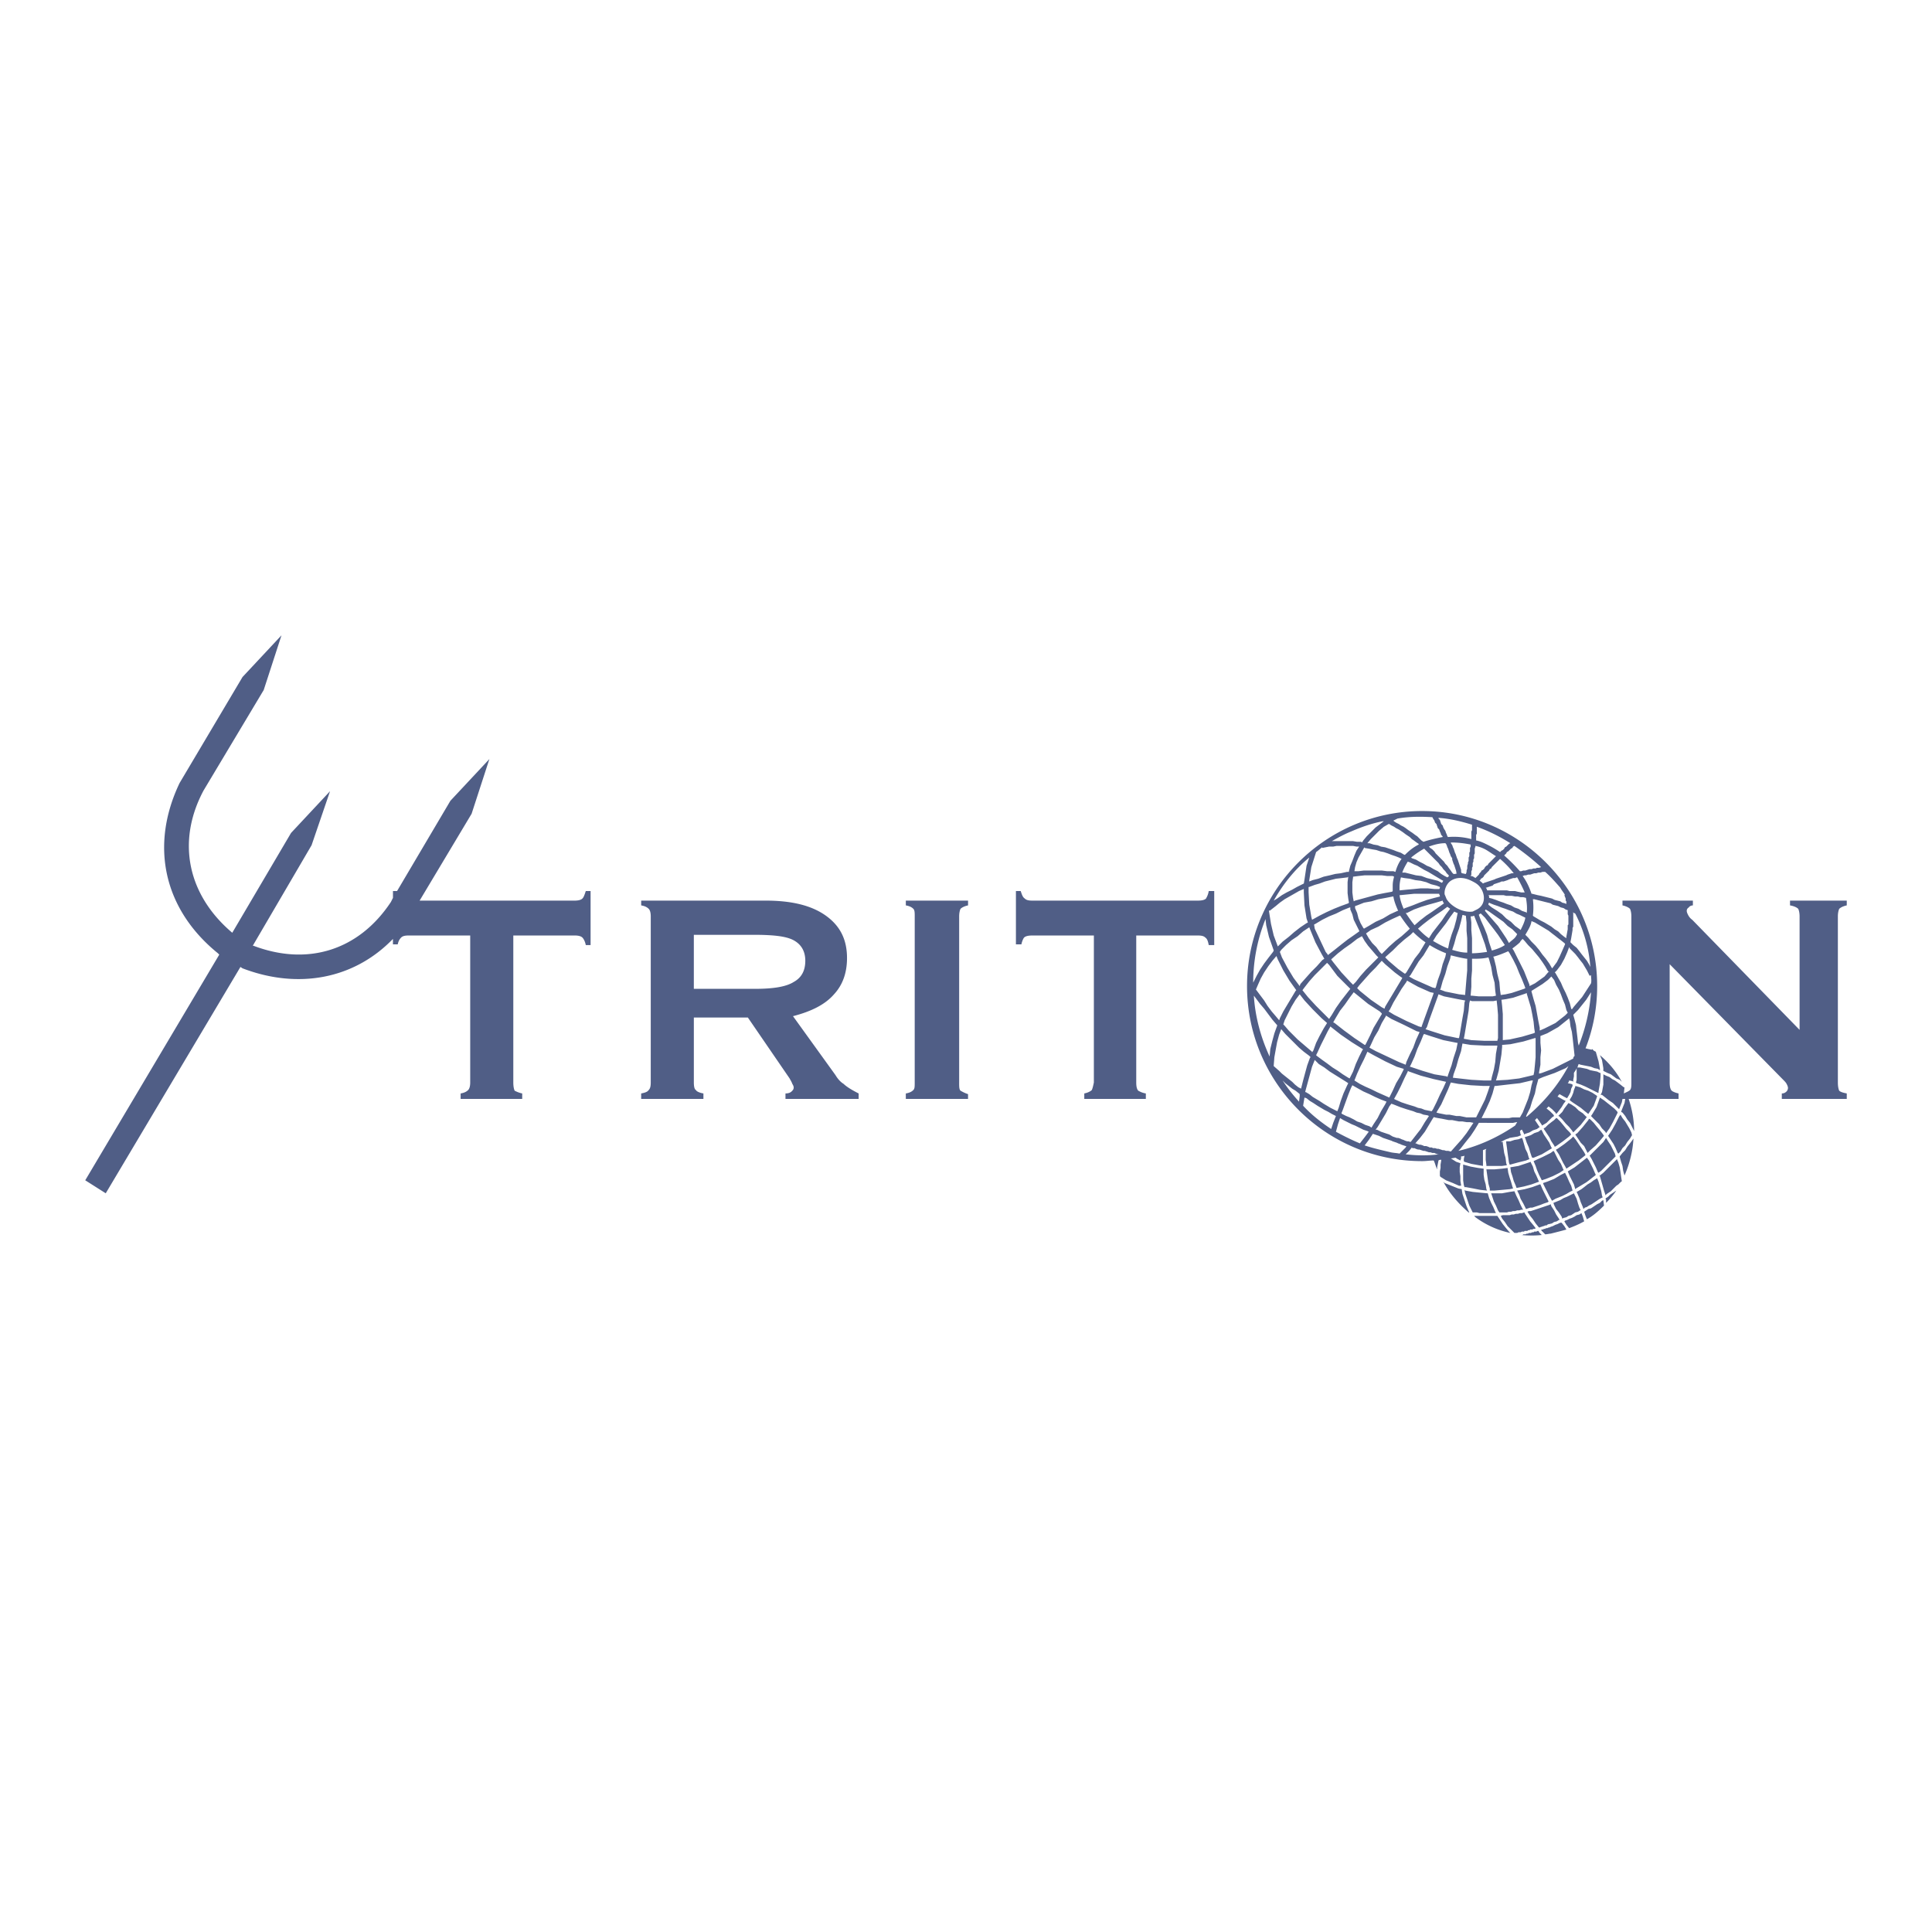 <svg xmlns="http://www.w3.org/2000/svg" width="2500" height="2500" viewBox="0 0 192.756 192.756"><g fill-rule="evenodd" clip-rule="evenodd"><path fill="#fff" d="M0 0h192.756v192.756H0V0z"/><path d="M21.74 95.107l.136.137-13.372 22.514 2.046 1.297 13.44-22.583.205.137c5.526 2.115 11.121 1.092 15.009-2.934v.546h.478c.068-.341.205-.546.341-.682s.341-.205.75-.205h6.14v14.668c0 .341-.068.614-.204.751-.137.137-.342.272-.751.341v.546H52.1v-.546c-.341-.068-.614-.204-.751-.272-.068-.137-.136-.41-.136-.819V93.334h6.14c.341 0 .614.068.751.205.136.136.272.409.341.75h.478v-5.39h-.478c-.137.41-.205.614-.341.75-.137.137-.41.205-.751.205H41.866l5.186-8.665 1.774-5.458-3.889 4.162-5.321 9.005h-.41v.682l-.206.411c-3.207 4.844-8.323 6.414-13.713 4.366h-.068l5.867-10.029 1.842-5.39L29.04 83.1l-5.867 9.961c-4.435-3.752-5.595-9.074-2.865-14.19l6.003-10.029 1.774-5.458-3.889 4.162-6.277 10.574c-3.002 6.276-1.569 12.621 3.821 16.987zm120.145-14.19c9.619 0 17.465 7.846 17.465 17.465 0 2.184-.408 4.299-1.16 6.209l.273.068.342.068.068-.068c.068.137.203.204.34.272l.273.955.137.751v.137l-.205-.137-.342-.068-.34-.137-.342-.068-.342-.067-.34-.068-.205-.068c-.068.137-.068.204-.137.341h.273l.34.068.342.068.342.137.34.068.342.067.273.137h.068v.341l-.068.751-.137.751v.136h-.068l-.41-.204-.408-.205-.41-.205-.477-.204-.41-.137-.068-.068.068-.272V106.571c-.068.205-.205.341-.273.478v.34l-.066.342v.204l-.068-.068-.342-.067a.514.514 0 0 1-.137.272l.342.068.137.068v.136l-.137.273-.068.341-.137.273-.205.341-.273-.137-.477-.272c-.068.068-.137.137-.205.272h.068l.477.273.273.136-.205.273-.203.341-.205.273-.205.272-.137.137-.068-.137-.34-.341-.342-.273-.205.205.342.272.342.342.068.136-.205.137-.273.273-.273.272-.34.205-.137.067v-.067l-.273-.409-.205-.273-.205.205.137.204.273.409.068.068-.273.205-.408.136-.342.205-.41.137-.135.068v-.068l-.205-.409c-.068 0-.137.067-.205.136l.068.342.068.067-.342.137-.41.068-.408.068-.137.068c-.273.068-.477.205-.75.341H149.936v.137l.068.478.068.478.135.478.068.546.068.204-.477.068H148.296v-.136l-.068-.478v-.957l.068-.136c-.137.068-.205.068-.34.136V116.325l-.41-.068-.75-.136-.684-.205-.068-.068v-.204l.068-.342c-.135.068-.271.068-.34.068v.205l-.068.205-.273-.137-.205-.137c-.135 0-.34.068-.477.068l.545.341.41.137-.068.409v.478l.068.409v.478l.068.409v.068h-.205l-.613-.272-.684-.273-.545-.341c-.068-.068-.068-.137-.068-.137v-.409l.068-.341v-.341l.068-.409v-.068c-.068 0-.205 0-.273.068l-.068.341-.068.341v.205c-.137-.273-.205-.614-.342-.887-.34 0-.75.067-1.158.067-9.621 0-17.467-7.846-17.467-17.466.001-9.618 7.847-17.464 17.468-17.464zm17.738 24.355c.887.751 1.637 1.638 2.184 2.661l-.205-.204-.342-.137-.273-.205-.271-.204-.342-.137-.273-.137-.135-.067v-.273l-.137-.818-.206-.479zm2.455 3.207l-.068.614c.273-.137.479-.204.615-.341s.137-.41.137-.751V91.423c0-.341-.068-.614-.137-.75-.137-.136-.41-.273-.75-.341v-.478h7.025v.478c-.135 0-.34.068-.408.205a.375.375 0 0 0-.205.341c0 .137.068.273.137.41.068.136.205.341.41.478l10.711 10.984V91.423c0-.341-.068-.614-.137-.75-.137-.136-.41-.273-.818-.341v-.478h5.662v.478c-.342.068-.613.205-.75.341-.068.137-.137.409-.137.75v16.579c0 .409.068.683.137.819.137.136.408.204.75.272v.546h-6.48v-.546c.203 0 .34-.068.477-.204.068-.068.137-.205.137-.342s-.068-.273-.137-.409c-.068-.137-.205-.273-.408-.478l-11.258-11.462v11.803c0 .409.068.683.205.819.068.068.34.204.682.272v.546h-4.98c.342 1.023.545 2.115.545 3.206l-.203-.409-.205-.409-.273-.341-.205-.342-.271-.341-.137-.068.068-.204.271-.683.068-.409h-.271l-.068.341-.273.683-.273-.273-.342-.341-.408-.273-.342-.272-.34-.272h-.137l.137-.273.137-.75v-1.023l.271.136.342.137.273.205.271.137.273.204.273.205.34.272h.067v-.002zm.887 5.186c-.066 1.228-.408 2.524-.887 3.615l-.135-.477-.068-.479-.137-.409-.137-.478v-.068l.273-.341.271-.273.205-.341.273-.341.205-.272.135-.205v.069h.002zm-1.158 4.161s0 .068-.068.068l-.273.272-.205.137-.205.205-.137.137-.203.204-.205.137-.205.137-.137.136v-.067l-.137-.409-.135-.479-.137-.478-.137-.478h-.068l.068-.068.342-.272.271-.272.273-.273.273-.272.271-.273.273-.272.137.341.137.478.068.409.068.478.071.474zm-.547.956a8.145 8.145 0 0 1-1.023 1.228v-.341l-.068-.068.068-.068.205-.137.205-.204.205-.137.203-.137.205-.136zm-1.229 1.5c-.545.546-1.09 1.023-1.705 1.365l-.137-.342-.137-.409.205-.137.205-.136.273-.068.205-.137.203-.137.205-.137.273-.136.205-.205.137-.068.068.547zm-1.978 1.57c-.477.273-.955.478-1.5.683l-.273-.341-.205-.342.068-.067.205-.068.273-.137.205-.068.271-.137.205-.137.273-.068.205-.136.137.341.136.477zm-1.774.819c-.477.136-1.023.272-1.568.409-.137 0-.342.067-.547.067l-.34-.341-.068-.068.068-.067h.137l.066-.068h.137l.068-.068h.137l.137-.068h.068l.137-.068.205-.068.271-.136.205-.068.273-.137h.137l.271.341.206.34zm-2.455.545c-.684.068-1.365.068-2.047 0h.137l.068-.068h.203l.137-.067h.137l.068-.068H152.732l.137-.068h.135l.068-.068H153.277l.137-.068h.068l.137.205.205.202zm-3.138-.204a8.96 8.96 0 0 1-3.48-1.569l-.135-.137H149.387l.273.41.273.409.271.341.342.409.14.137zm-4.163-2.047c-1.023-.887-1.91-1.91-2.523-3.07l.135.137.684.272.682.273.342.068v.068l.068.409.135.409.137.409.137.409.205.478.068.137h-.07v.001zm16.307-7.71l-.068-.272-.205-.409-.205-.341-.205-.342-.271-.341-.205-.341-.137.204-.342.683-.34.614-.41.613.273.41.271.409.205.409.205.478.068.068.205-.205.205-.341.271-.273.205-.341.273-.341.207-.341zm-1.434-2.251l-.068-.137-.273-.272-.34-.273-.342-.272-.342-.273-.408-.272-.068.205-.273.75-.408.683-.137.204.137.137.34.342.342.341.273.409.34.341.068.137.342-.478.34-.614.342-.683.135-.275zm-2.046-1.638l-.068-.067-.408-.273-.41-.204-.41-.137-.408-.205-.479-.137v.068l-.137.342-.066.272-.137.341-.205.342v.067l.273.205.408.272.41.273.408.341.342.273.137-.205.408-.614.273-.75.069-.204zm1.841 6.004l-.068-.272-.205-.409-.203-.41-.273-.409-.205-.341-.271.409-.547.546-.545.546-.273.272.205.342.203.409.205.409.205.478.068.068.273-.204.271-.273.273-.273.273-.272.273-.272.271-.273.07-.071zm-1.16-2.047l-.135-.204-.273-.342-.342-.409-.273-.341-.34-.341-.137-.068-.068.137-.545.682-.547.614-.205.137.273.409.273.409.34.341.205.409.137.273.273-.273.545-.478.479-.545.34-.41zm-1.705-1.91h-.068l-.34-.341-.41-.272-.342-.342-.408-.272-.273-.137-.205.272-.205.273-.203.341-.273.273-.137.136h.068l.342.342.34.409.342.341.273.341.137.205.203-.205.547-.545.477-.614.135-.205zm1.57 8.051l-.068-.205-.068-.409-.137-.478-.137-.478-.137-.341-.342.204-.271.205-.342.204-.342.273-.271.205-.342.204-.137.068.068.137.205.478.137.409.205.478.066.205.137-.137.205-.068.205-.137.273-.137.203-.136.205-.137.205-.137.205-.136.275-.134zm-.683-2.251l-.068-.137-.203-.478-.205-.409-.205-.409-.205-.273-.613.478-.615.478-.682.409.205.478.205.409.203.409.137.479.068-.068.342-.205.342-.205.34-.204.273-.205.342-.272.271-.205.068-.07zm-1.024-1.98l-.137-.272-.271-.409-.273-.409-.273-.409-.271-.342-.205.205-.684.546-.682.478-.137.068v.067l.273.409.205.41.203.409.273.478.068.137.615-.409.613-.409.613-.479.07-.069zm-1.431-2.045l-.137-.205-.342-.341-.273-.342-.34-.409-.342-.341h-.068l-.203.205-.273.204-.342.273-.273.272-.137.068v.068l.273.409.273.409.205.409.273.409.066.137.137-.068.682-.478.615-.478.206-.201zm.955 7.572l-.137-.272-.137-.409-.137-.478-.205-.409-.068-.137-.271.137-.41.204-.342.137-.34.204-.342.137-.34.137.068.204.203.41.273.341.273.409.068.205.135-.068.273-.068.205-.137.273-.068.205-.136.203-.137.273-.068.205-.137h.072v-.001zm-.818-1.978l-.137-.479-.205-.409-.205-.478-.205-.409-.408.205-.682.409-.684.272-.408.137v.068l.203.409.205.409.205.409.273.478.34-.204.342-.137.342-.137.408-.204.342-.205.274-.134zm-.889-2.047l-.068-.137-.203-.478-.273-.409-.205-.41-.203-.409-.068-.068-.273.205-.818.409-.752.342-.137.067.205.478.137.41.205.478.205.409.068.136.408-.136.684-.273.682-.341.406-.273zm-1.158-2.183l-.068-.068-.205-.478-.273-.409-.273-.409-.203-.41-.068-.067-.273.204-.41.137-.34.204-.41.137-.205.068.068.137.137.409.205.478.137.478.137.409.068.137h.135l.82-.342.682-.409.339-.206zm.75 7.164l-.068-.137-.273-.41-.203-.409-.273-.409-.068-.205-.137.068-.41.137-.408.137-.41.137-.205.068-.203.067-.205.068h-.205l-.137.068.273.409.273.342.271.409.273.341.068.068h.068l.137-.068h.068l.137-.068h.066l.137-.068h.137l.068-.067.137-.068h.068l.273-.068.205-.137.271-.068.205-.136h.07v-.001zm-1.092-1.843l-.205-.409-.205-.409-.203-.409-.205-.479h-.068l-.75.273-.752.205-.75.137.205.409.137.409.273.478.203.409.068.137.205-.068.205-.068h.205l.203-.068.205-.068.41-.137.34-.136.41-.137.069-.069zm-.955-1.978l-.068-.137-.205-.478-.205-.409-.135-.478-.205-.409v-.068l-.41.137-.818.272-.818.137.068.478.137.409.135.478.205.478.068.205h.068l.684-.137.75-.205.749-.273zm-.955-2.251l-.068-.137-.137-.478-.205-.409-.135-.478-.137-.478-.068-.137-.342.137-.41.068-.408.136h-.41v.137l.068.478.068.546.068.478.068.478.068.205h.068l.75-.205.818-.204.344-.137zm.613 6.89l-.205-.273-.34-.409-.273-.409-.273-.409v-.068h-.066l-.205.068h-.205l-.205.068h-.205l-.205.067h-.203l-.205.068h-.681l-.205.068.137.273.271.341.273.409.342.342.34.341h.273l.137-.068H151.711l.137-.068H152.053l.066-.068h.274l.068-.068h.137l.068-.067H152.871l.135-.068h.137l.066-.07zm-1.227-1.842l-.068-.068-.205-.41-.205-.478-.205-.409-.205-.478-.477.068-.75.137h-1.092l.137.409.135.409.205.409.205.478.137.205H150.344l.205-.068h.205l.205-.068h.203l.205-.068h.205l.205-.067h.205v-.001zm-1.023-2.115l-.068-.205-.137-.478-.137-.409-.137-.478-.068-.478-.545.068-.752.068h-.818l.068.478.068.478.068.478.137.478v.205h.477l.752-.068.75-.068.342-.069zm-1.707 2.456l-.068-.137-.203-.478-.205-.409-.205-.478-.137-.478h-.068l-.75-.068-.682-.068-.752-.136-.068-.068.068.341.137.409.137.409.137.409.205.41.137.272H147.343l.273.068H149.252v.002zm-.887-2.251l-.068-.137-.068-.479-.137-.477-.068-.478v-.615l-.545-.068-.75-.137-.75-.204v1.568l.066.478.068.205h.137l.752.137.682.137.681.07zm7.301-30.224c-.479-.545-.955-1.091-1.502-1.569h-.271l-.205.068h-.205l-.205.068h-.205l-.203.068-.205.068h-.205l-.205.068h-.137l-.203.068c.408.546.682 1.16.887 1.774h.068l.271.068.273.068.342.068.271.068.273.068.273.068.273.068.271.137.273.068.273.068.205.136.271.068.137.068v-.272l-.068-.068V89.647l-.137-.341h.068c-.133-.27-.336-.475-.473-.748zm-1.91-2.047a25.604 25.604 0 0 0-2.662-2.115l-.135.068-.068.136-.137.068-.137.137-.137.136-.137.068-.068.136-.137.137-.066.068a17.2 17.2 0 0 1 1.568 1.569h.137l.205-.068h.203l.205-.068.205-.068h.205l.203-.068h.205l.137-.068h.205l.206-.068zm-3.07-2.387c-1.092-.682-2.184-1.229-3.344-1.638V83.169l-.068.137V83.852c.41.068.818.273 1.229.478s.75.409 1.16.682l.137-.136.137-.068.137-.137.066-.136.137-.068.137-.136.137-.137.135-.07zm-3.821-1.843c-1.092-.341-2.252-.614-3.344-.683v.068l.137.137.068.205.068.205.137.137.069.204.068.136.135.205.068.205.068.137.068.205.068.068c.75-.068 1.568 0 2.32.205v-.751l.068-.136V82.281h.002zm-3.957-.75c-1.16-.068-2.32-.068-3.48.136l-.408.205.068.068.203.136.273.136.205.137.273.136.203.137.273.205.205.136.205.136.271.205.205.137.205.204.205.205.205.136c.613-.205 1.227-.341 1.91-.478v-.068l-.137-.137-.068-.205-.068-.136-.068-.205-.137-.136-.068-.205-.068-.205-.137-.136-.068-.205-.135-.205-.067-.134zm-4.98.409c-1.023.204-2.047.545-3.139 1.023-.682.273-1.297.614-1.91.956h2.114l.408.068h.41l.068.068.137-.205.34-.409.479-.478.408-.409.547-.41.271-.204h-.133zm-6.004 2.593c-.205.136-.41.341-.615.478l-.477 1.501-.205 1.296v.136l.342-.136.545-.137.547-.205.613-.136.545-.137.547-.068.613-.136h.205v-.068l.137-.546.205-.478.205-.545.203-.478.273-.41h-.273l-.34-.068h-1.638l-.34.068h-.41l-.682.136v-.067zm-1.297 1.023c-1.5 1.228-2.66 2.729-3.547 4.298l.34-.205.479-.341.477-.273.547-.273.477-.273.547-.273.137-.068.066-.409.205-1.365.272-.818zm-4.025 5.254v.068l.205 1.296.273 1.16.408 1.091.479-.478.613-.478.547-.478.613-.477.613-.41.137-.068-.137-.41-.205-1.296-.066-1.296v-.341l-.479.205-.477.273-.479.273-.479.273-.477.341-.41.341-.613.478-.066-.067zm-.342.886a16.95 16.95 0 0 0-1.227 6.345l.34-.683.342-.613.41-.614.408-.546.479-.614.068-.136-.068-.205-.41-1.16-.273-1.16-.069-.614zm-1.158 7.709c.135 2.047.682 4.094 1.568 6.004l.068-.75.205-.818.205-.751.271-.751v-.067l-.068-.068-.408-.478-.41-.546-.408-.546-.41-.478-.41-.546-.203-.272v.067zm1.978 6.892v.067l.545.479.273.272.34.272.342.273.342.272.273.273.34.272.273.137.205-.818.203-.751.205-.75.273-.751.068-.068-.137-.137-.545-.409-.479-.409-.477-.478-.41-.409-.479-.478-.408-.478-.205.546-.205.75-.137.751-.135.75-.065.822zm.887 1.501c.477.75 1.023 1.433 1.637 2.114l.068-.546v-.204l-.068-.068-.342-.272-.34-.205-.342-.273-.342-.272-.271-.274zm2.047 2.523c.818.888 1.773 1.638 2.797 2.32l.205-.614.271-.683-.408-.204-.342-.205-.408-.204-.342-.205-.342-.205-.408-.272-.342-.205-.342-.272-.205-.068-.134.817zm3.273 2.593c.752.409 1.57.819 2.389 1.16l.477-.614.41-.546-.137-.068-.408-.136-.41-.205-.41-.205-.34-.136-.41-.205-.408-.204-.342-.205-.205.614-.206.75zm2.865 1.364c.82.273 1.707.478 2.594.683.273.068.613.068.887.137l.613-.614.068-.137h-.068l-.203-.068-.205-.067-.137-.068-.205-.068-.137-.068-.205-.068-.203-.068-.137-.067-.41-.137-.408-.137-.41-.205-.408-.136-.205-.068-.41.614-.411.542zm4.094.887c1.16.137 2.252.137 3.344 0h-.137l-.205-.067-.137-.068h-.203l-.205-.068h-.137l-.205-.068-.205-.068h-.135l-.205-.068-.205-.067h-.137l-.205-.068-.137-.068h-.203l-.068-.068-.273.341-.342.337zm5.254-.341c2.047-.478 3.957-1.364 5.662-2.524l.205-.341h-.068l-.34.068H147.546l-.41.683-.408.613-.547.683-.477.614-.204.204zm6.822-3.411c1.705-1.433 3.139-3.139 4.162-5.049l-.273.205-1.092.478-1.158.409-.479.205-.205.75-.137.683-.271.75-.205.683-.342.683-.068.204h.068v-.001zm4.641-5.799c0-.137.066-.205.135-.273l-.068-.613-.066-.614-.068-.614-.068-.546-.137-.546-.068-.545-.068-.273-.068.068-1.023.818-1.092.614-.682.272v.683l.068.751-.068.682v.751l-.137.75v.137l.273-.068 1.092-.409 1.09-.546.955-.479zm.545-1.296a17.805 17.805 0 0 0 1.229-5.322l-.479.751-.818 1.023-.477.478.135.478.137.546.068.613.068.546.068.614.069.273zm1.228-6.209c.068-.272 0-.546 0-.818l-.137.067-.273-.545-.205-.342-.203-.341-.273-.341-.205-.272-.273-.341-.271-.273-.273-.273-.068-.137-.205.546-.273.614-.34.614-.41.546-.205.204.068.068.273.478.273.478.203.478.273.546.205.478.205.546.137.546.068.068.203-.273.82-.955.886-1.366zm-.068-1.637a13.899 13.899 0 0 0-1.502-5.321l-.271-.136.068.068V92.447l-.068.136V92.788l-.137.819-.068.341v.068l.273.272.34.273.273.341.205.273.271.341.273.341.205.341.138.274zm-20.127-14.259h.068l.205.137.273.136.203.137.273.136.205.136.205.137.271.205.205.137.205.136.205.205.205.137.271.205.205.136v.068c-.545.273-.955.614-1.365 1.023h-.066l-.342-.205-.41-.136-.34-.136-.41-.137-.41-.136-.408-.068-.342-.136-.408-.068-.41-.136h-.205l.342-.41.41-.409.408-.41.477-.409.48-.275zm-2.389 2.32v.068l.41.068.342.068.408.068.41.136.34.068.41.136.342.137.408.137.342.136.273.136c-.273.341-.479.819-.615 1.296l-.203-.068h-.615l-.545-.068H136.086l-.547.068h-.408l.066-.41.137-.478.205-.478.273-.478.273-.478.067-.064zm-5.593 3.957h.068l.545-.205.479-.137.547-.205.545-.136.545-.137.615-.068.545-.068.068-.068-.068.546V89.103l.068.546.068.409-.068.068-.75.273-.682.273-.752.341-.682.341-.613.341-.137.068-.068-.273-.205-1.228-.068-1.228v-.544zm4.435-1.024l.545-.068.613-.068h1.707l.545.068h.547l.137.068c-.068.273-.137.546-.137.887v.545l-.068.068-.752.136-.682.137-.75.205-.75.205-.752.205-.135.068-.068-.341-.068-.545V88.013l.068-.478v-.069zm-9.689 11.258l.205-.478.273-.614.342-.614.408-.613.41-.546.408-.478.137.341.547 1.092.613 1.023.682.955-.068.068-.408.682-.41.683-.408.683-.342.682-.068.205-.342-.41-.408-.477-.41-.547-.34-.545-.41-.546-.411-.546zm2.388-3.753l.137-.205.477-.478.547-.477.613-.409.547-.478.613-.409.137.341.477 1.16.615 1.16.273.478-.205.136-.547.615-.545.545-.547.614-.545.614-.068.204-.613-.818-.615-1.023-.545-1.023-.206-.547zm3.412-2.729l.135-.068.684-.409.682-.341.682-.273.684-.341.682-.273h.068v.205l.205.478.137.546.271.546.273.545v.068l-.477.341-.684.478-.613.478-.684.546-.613.478v.068l-.273-.341-.545-1.16-.547-1.16-.067-.411zm4.092-1.842l.205-.068.684-.273.75-.136.682-.205.75-.137.684-.136h.068c.068.478.271.955.477 1.433h-.068l-.75.341-.682.409-.752.341-.682.409-.477.273-.068-.068-.273-.478-.205-.478-.137-.546-.205-.478V90.4h-.001zm-7.162 11.803l.135-.409.342-.683.342-.683.408-.682.41-.546.477.614.82.887.887.887.545.478-.34.546-.41.75-.342.683-.271.751-.138.204v-.068l-.479-.409-.477-.409-.479-.409-.408-.409-.479-.478-.41-.479-.133-.136zm1.91-3.411l.203-.273.479-.613.545-.614.547-.546.545-.546.137-.137.205.205.818 1.091.955.956.342.341-.479.614-.477.613-.479.683-.408.683-.273.409-.408-.409-.889-.888-.818-.887-.545-.682zm2.866-3.07l.068-.068.613-.546.615-.478.682-.478.613-.478.479-.272.271.477.342.478.41.478.408.478.205.205-.068.068-.613.614-.547.546-.545.613-.479.614-.271.273-.273-.273-.887-.955-.818-1.023-.205-.273zm3.478-2.593l.479-.341.75-.341.682-.409.684-.341.75-.341h.068c.273.41.613.887.955 1.296l-.205.205-.613.546-.615.477-.613.546-.613.614-.137.137-.205-.205-.342-.478-.408-.409-.342-.478-.275-.478zm-6.072 15.828l.068-.272.205-.751.205-.75.205-.751.271-.682.41.409.547.341.545.409.545.342.547.341.545.341.205.137-.137.272-.34.751-.273.75-.205.683-.137.341-.273-.136-.408-.205-.342-.205-.34-.204-.41-.273-.342-.204-.34-.205-.342-.272-.342-.205h-.067v-.002zm1.092-3.685l.137-.272.342-.75.342-.683.34-.683.273-.478.068.068.955.751 1.092.75 1.092.683.068.068h-.068l-.342.682-.342.751-.271.75-.342.683-.137-.068-.545-.341-.479-.341-.545-.342-.547-.409-.477-.341-.547-.41-.067-.068zm1.707-3.274l.271-.478.41-.682.479-.614.477-.683.41-.546.34.273 1.092.887 1.16.751.205.204v.068l-.41.683-.408.682-.342.751-.342.682-.137.273h-.068l-1.021-.683-1.023-.75-.957-.751-.136-.067zm2.386-3.411l.205-.272.545-.614.547-.614.545-.546.547-.614.068-.068.34.341.479.409.477.409.547.409.205.137-.068.137-.41.682-.408.683-.41.683-.41.682-.068.205-.271-.137-1.092-.75-1.092-.887-.276-.275zm2.797-3.07l.137-.137.615-.545.545-.546.615-.545.613-.478.273-.273c.408.41.818.751 1.227 1.024l-.203.341-.41.682-.479.614-.408.683-.41.682-.137.137-.203-.137-.479-.341-.477-.409-.479-.41-.34-.342zm-4.365 15.555l.137-.341.271-.751.273-.75.273-.683.137-.273.477.273.615.342.613.272.547.272.613.273.545.204-.137.273-.408.682-.342.683-.408.614-.205.341-.205-.137-.41-.136-.408-.205-.41-.137-.34-.204-.41-.205-.342-.137-.408-.204-.068-.066zm1.297-3.274l.271-.683.342-.751.342-.682.34-.751.615.341 1.158.614 1.16.546.684.205v.068l-.342.682-.41.683-.34.751-.342.682-.613-.272-.615-.273-.545-.272-.615-.273-.545-.272-.545-.343zm1.5-3.276l.137-.272.342-.751.408-.682.342-.751.408-.683v-.067l.547.341 1.297.614 1.227.613.273.068v.068l-.342.751-.271.75-.342.683-.342.75-.068.273-.682-.273-1.16-.546-1.16-.546-.614-.34zm1.91-3.615l.137-.205.342-.683.408-.682.41-.683.477-.683.068-.136.479.272.613.341.615.273.613.272.34.068-.066.205-.273.75-.273.751-.273.75-.271.751-.068.204-.273-.068-1.229-.545-1.227-.614-.549-.338zm2.047-3.48l.137-.136.408-.683.41-.682.479-.614.408-.683.205-.341a9.2 9.2 0 0 0 1.637.819l-.068.341-.271.75-.205.818-.273.751-.205.75-.068.068-.271-.068-.615-.272-.613-.273-.613-.272-.482-.273zm-3.344 15.283l.205-.273.41-.682.408-.683.342-.683.205-.272.205.068.682.272.613.205.684.204.34.137.342.068.342.137.408.067.137.068-.41.614-.408.683-.479.613-.477.614-.068.068-.205-.068h-.137l-.205-.067-.135-.068-.205-.068-.137-.068-.205-.068h-.137l-.205-.068-.203-.068-.342-.204-.41-.137-.408-.137-.41-.204h-.137zm1.844-3.07l.34-.614.342-.683.342-.75.34-.683v-.067l.137.067 1.16.409 1.295.342 1.229.272-.273.615-.342.683-.342.75-.34.683-.137.204-.342-.067-.342-.068-.34-.137-.342-.068-.342-.137-.682-.204-.613-.205-.615-.272-.133-.07zm1.568-3.207l.137-.272.34-.751.273-.75.342-.75.273-.683.068-.068.613.204 1.297.41 1.363.272h.068l-.137.683-.271.818-.205.751-.273.75-.137.409-.068-.068-1.229-.204-1.158-.341-1.229-.41h-.067zm1.569-3.752l.137-.205.273-.818.273-.75.271-.751.273-.751.068-.204.547.204.682.137.682.137.75.137-.068.204-.068.819-.135.75-.137.818-.137.819-.068.341h-.137l-1.297-.272-1.295-.41-.614-.205zm1.433-3.957l.068-.068.205-.75.271-.751.205-.75.273-.751.068-.341c.545.136 1.092.272 1.568.341h.068v1.16l-.068.75-.068.818-.068.819v.068l-.613-.068-.682-.137-.684-.136-.543-.204zm-2.457 15.35l.479-.546.477-.614.41-.682.41-.683.135-.137v.068l.342.068.41.068.34.068.342.068h.342l.34.068.342.067h.342l.408.068h.342l.342.068-.273.409-.41.614-.477.614-.547.613-.545.614-.273-.068h-.205l-.203-.068h-.137l-.205-.067-.205-.068h-.137l-.205-.068h-.203l-.137-.068h-.205l-.137-.068-.205-.068h-.203l-.137-.068-.205-.067h-.137l-.205-.068-.137-.068h-.07v.001zm2.115-3.07l.068-.137.41-.682.34-.751.342-.75.273-.683.75.137 1.229.136 1.229.068h.682l-.205.614-.273.751-.34.682-.342.683-.205.409H146.319l-.34-.068-.342-.068h-.342l-.34-.068-.342-.067h-.342l-.34-.068-.342-.068-.273-.07zm1.639-3.48l.068-.341.271-.751.205-.75.273-.819.137-.75.818.137 1.363.068h1.297v.067l-.137.751-.068.818-.137.751-.203.75-.068.342h-.752l-1.227-.068-1.229-.137-.611-.068zm1.09-3.888l.068-.341.137-.819.137-.818.137-.818.068-.751.068-.272.205.067h2.116l.34-.067.068.613.068.819v2.319l-.068.273h-1.297l-1.295-.068-.752-.137zm.684-4.298v-.068l.068-.819v-.818l.068-.818v-1.16c.545 0 1.092 0 1.637-.136l.068.205.205.75.137.819.203.75.068.819.068.478-.34.067h-1.366l-.682-.067h-.134v-.002zm1.091 12.212l.137-.273.34-.682.342-.751.273-.75.203-.751h.137l1.16-.136 1.229-.137 1.16-.272h.137l-.137.477-.137.683-.205.683-.273.682-.271.683-.273.478h-.75l-.342.068H147.82v-.002zm1.432-3.752l.068-.205.205-.75.137-.819.137-.818.068-.751v-.204l.818-.068 1.297-.272 1.158-.342h.068v1.911l-.068.751-.068.682-.068.342-.271.067-1.16.273-1.16.137-1.161.066zm.684-4.026v-2.592l-.068-.819-.068-.613.477-.068.684-.137.613-.204.613-.205.137-.068v.068l.205.683.205.682.137.683.135.75.068.683.068.409-.137.068-1.158.341-1.229.273-.682.066zm-.206-4.502l-.068-.478-.068-.819-.205-.818-.137-.75-.205-.819-.066-.136c.545-.136 1.023-.341 1.5-.546l.137.205.342.614.34.683.273.682.273.614.271.682.068.205-.135.068-.615.205-.613.204-.615.137-.477.067zm3.889 3.547v-.273l-.137-.682-.137-.751-.137-.751-.205-.682-.203-.75v-.068l.545-.342.547-.341.545-.409.342-.342.273.342.203.478.273.478.205.478.203.546.205.478.137.546.137.272-.273.273-.955.75-1.092.546-.476.204zm-1.023-4.435v-.136l-.273-.683-.271-.682-.342-.683-.342-.682-.342-.682-.135-.205c.271-.205.545-.409.75-.614.068-.137.137-.205.273-.341l.203.205.342.409.41.41.34.409.342.41.342.477.271.41.273.478.137.067h-.068l-.41.478-.477.342-.479.341-.544.272zm2.252-1.774l-.273-.478-.342-.478-.34-.409-.342-.478-.342-.41-.408-.409-.342-.409-.273-.273c.273-.478.547-.887.615-1.365l.34.137.342.205.342.205.34.205.342.205.342.273.271.205.342.272.273.205.34.272.068.068v.068l-.271.614-.273.614-.273.545-.408.546-.07.07zm1.431-3.002l-.205-.136-.34-.273-.273-.273-.342-.205-.34-.273-.342-.205-.342-.205-.408-.205-.342-.205-.342-.205-.066-.068a6.792 6.792 0 0 0 0-1.637h.135l.273.068.273.068.273.068.271.068.273.068.273.068.205.137.271.068.273.068.273.137.271.068.205.137.205.068V91.215l.068.136v.887l-.068.068V92.714l-.137.75v.142h.005zm-4.162-4.57h-.339l-.342-.068-.273-.068h-.544l-.273-.068H148.37a.513.513 0 0 0-.137-.273h.068l.205-.068.205-.068.205-.068.135-.137.205-.068.205-.068.205-.068.137-.068h.205l.203-.068.205-.068.137-.068.205-.068.205-.068h.203l.137-.068h.068c.27.474.543 1.02.746 1.498zm-1.092-1.911h-.203l-.205.068-.205.068-.137.068-.203.068-.205.068-.205.068-.205.068-.205.068-.137.068-.203.068-.205.068-.205.068-.205.068-.205.068-.135.068c-.068-.068-.205-.205-.342-.273l.068-.068.068-.137.137-.068.135-.136.068-.136.137-.137.068-.068.137-.136.137-.136.068-.137.137-.068.068-.136.137-.137.135-.136.068-.068.137-.136.137-.137.068-.068.137-.137c.477.412.955.889 1.363 1.435zm-1.773-1.705l-.068.068-.068.068-.135.136-.137.137-.068.068-.137.137-.137.136-.068.137-.137.068-.137.137-.068.136-.135.137-.137.068-.068.136-.137.136-.068.137-.137.136-.137.137-.068.068c-.068-.068-.135-.068-.203-.136-.137-.068-.205-.068-.273-.068l.068-.136V86.922l.068-.137v-.205l.068-.136V86.103l.068-.136v-.205l.068-.137V85.284l.066-.137v-.479l.068-.205v-.068c.342.068.752.205 1.092.41.344.205.617.41.957.615zm-2.523-1.16v.205l-.068.136V84.943l-.068.136V85.421l-.068.136V85.898l-.068.137v.136l-.068.205v.273l-.068.205v.136l-.068.205c-.137 0-.271-.068-.408-.068l-.068-.136v-.205l-.068-.205-.068-.205-.068-.205-.068-.205-.068-.205-.068-.137-.068-.204-.068-.205-.068-.137-.066-.204-.068-.205-.068-.136-.068-.205-.137-.205v-.068c.674 0 1.287.069 1.971.205zm-2.526-.136l.068.068.068.137.068.205.068.136.068.205.068.204.068.137.068.205.137.204v.137l.068.205.068.205.068.137.066.205.068.205.068.205v.136l.068.068c-.137.068-.205.068-.34.068l-.137-.136-.137-.205-.205-.273-.137-.205-.205-.205-.135-.205-.205-.205-.205-.205-.205-.205-.205-.205-.137-.205-.203-.205-.205-.137-.137-.136c.551-.204 1.098-.34 1.643-.34zm-2.113.545l.066.068.205.205.205.205.137.137.205.205.203.205.205.205.205.205.137.205.205.205.137.202.203.205.137.204.205.205v.068c0 .068-.068.068-.137.137l-.273-.137-.34-.205-.342-.272-.41-.205-.34-.205-.342-.137-.34-.205-.41-.205-.342-.205-.408-.137-.068-.068a8.71 8.71 0 0 1 1.297-.885zm-1.639 1.296l.205.068.41.205.34.136.342.205.342.205.408.205.342.205.34.205.342.205.342.205.136.066c-.068.068-.068.137-.137.205l-.41-.205-.545-.136-.547-.137-.545-.205-.547-.068-.545-.137-.547-.136h-.271c.137-.409.34-.749.545-1.091zm-.681 1.57l.342.068.545.068.545.137.547.068.545.137.479.205.545.137.342.136c0 .068 0 .136-.068.205h-.479l-.682-.068h-.682l-.682.068-.752.068-.682.068v-.341c0-.343.068-.683.137-.956zm-.137 1.774h.068l.682-.068.684-.068h2.524v.068c.068.068.068.136.068.205l-.547.136-.75.205-.75.272-.682.273-.752.272-.135.068c-.205-.477-.342-.886-.41-1.363zm.613 1.773h.137l.684-.341.75-.273.682-.205.75-.205.684-.204a.51.51 0 0 0 .137.272l-.479.341-.682.478-.615.409-.613.478-.547.478c-.341-.409-.614-.819-.888-1.228zm1.229 1.569l.479-.409.613-.478.682-.478.615-.41.545-.409c.068.068.205.136.273.205l-.41.546-.408.614-.479.614-.477.614-.342.546c-.41-.272-.75-.614-1.091-.955zm1.502 1.228l.34-.545.479-.614.477-.614.41-.614.41-.545c.135.068.271.136.34.136l-.137.683-.203.75-.273.75-.205.682-.137.682c-.546-.205-1.025-.478-1.501-.751zm1.91.888l.205-.614.203-.75.273-.751.205-.75.137-.614c.135 0 .203.068.34.068l.068.683v.818l.068.75V95.04h-.068c-.476-.001-.955-.137-1.431-.273zm1.978.34v-1.5l-.068-.819v-.75l-.068-.614c.137 0 .205 0 .342-.068l.271.683.273.682.273.75.271.75.205.75c-.475.068-1.022.136-1.499.136zm1.979-.272l-.273-.819-.205-.75-.273-.683-.34-.75-.205-.546c0-.068.068-.068.137-.137h.068l.408.409.41.546.477.614.41.546.41.614.271.409c-.409.274-.819.41-1.295.547zm1.705-.751l-.273-.478-.408-.614-.41-.614-.477-.545-.479-.546-.342-.41c0-.068.068-.136.068-.136l.342.205.477.341.479.341.479.341.408.409.479.341.408.409.068.068a1.418 1.418 0 0 1-.273.409c-.136.138-.341.274-.546.479zm1.16-1.296l-.068-.068-.479-.341-.408-.409-.479-.341-.408-.409-.479-.341-.545-.341-.342-.273c0-.068 0-.137.068-.205l.137.068.34.137.41.136.342.137.408.136.342.137.41.136.34.205.342.137.41.204.135.068c-.068.408-.271.817-.476 1.227zm.613-1.706l-.068-.068-.408-.137-.342-.205-.41-.136-.34-.205-.41-.137-.34-.137-.41-.136-.342-.136-.408-.137-.273-.068c0-.136 0-.205-.068-.272h1.5l.271.068h.546l.34.068h.273l.273.068h.273l.271.068c.072.479.141.957.072 1.502zm-5.525-3.207c-.684-.341-1.434-.409-2.047 0-.41.273-.682.887-.615 1.365.068.136.137.341.205.478.479.75 1.639 1.364 2.594 1.228l.408-.205c.818-.409.887-1.365.41-2.115-.273-.409-.547-.546-.955-.751zm-43.801 5.459c-.41 0-.682.068-.818.205-.068.068-.205.341-.273.682h-.545v-5.322h.477c.137.41.205.614.41.75.135.137.34.205.75.205h16.51c.41 0 .682-.068.818-.205.068-.136.205-.341.273-.75h.547v5.39h-.547c-.068-.341-.137-.614-.342-.75-.135-.136-.34-.205-.75-.205h-6.141v14.668c0 .409.068.683.205.819.137.068.342.204.752.272v.546h-6.141v-.546c.34-.068.613-.204.75-.341.068-.137.137-.41.205-.751V93.334h-6.14zm-7.3 14.668c0 .409 0 .683.137.819.136.068.341.204.75.341v.478h-6.208v-.546c.41-.068.614-.204.75-.341.137-.137.137-.342.137-.751V91.423c0-.341 0-.614-.137-.75-.136-.136-.341-.273-.75-.341v-.478h6.208v.478c-.341.068-.614.205-.75.341-.068.137-.137.409-.137.75v16.579zm-31.725 1.638v-.546c.341-.068.614-.137.75-.341.137-.137.205-.342.205-.751V91.423c0-.341-.068-.614-.205-.75-.136-.136-.341-.273-.75-.341v-.478h12.417c2.592 0 4.571.478 6.004 1.5 1.433 1.023 2.115 2.388 2.115 4.23 0 1.433-.41 2.661-1.296 3.616-.887 1.023-2.251 1.706-4.094 2.183l4.23 5.868c.205.341.478.682.819.887.273.272.819.614 1.501.955v.546h-7.3v-.546c.272 0 .478-.068.614-.204.136-.137.205-.205.205-.41 0 0 0-.137-.137-.341-.068-.205-.204-.409-.272-.546l-4.162-6.072h-5.39v6.481c0 .409.068.683.205.751.068.137.341.272.75.341v.546h-6.209v.001zM75.16 93.266h-5.936v5.39h6.141c1.773 0 3.07-.205 3.82-.683.75-.409 1.16-1.091 1.16-2.115 0-.955-.409-1.637-1.16-2.046s-2.047-.546-4.025-.546z" fill="#505e86"/></g></svg>